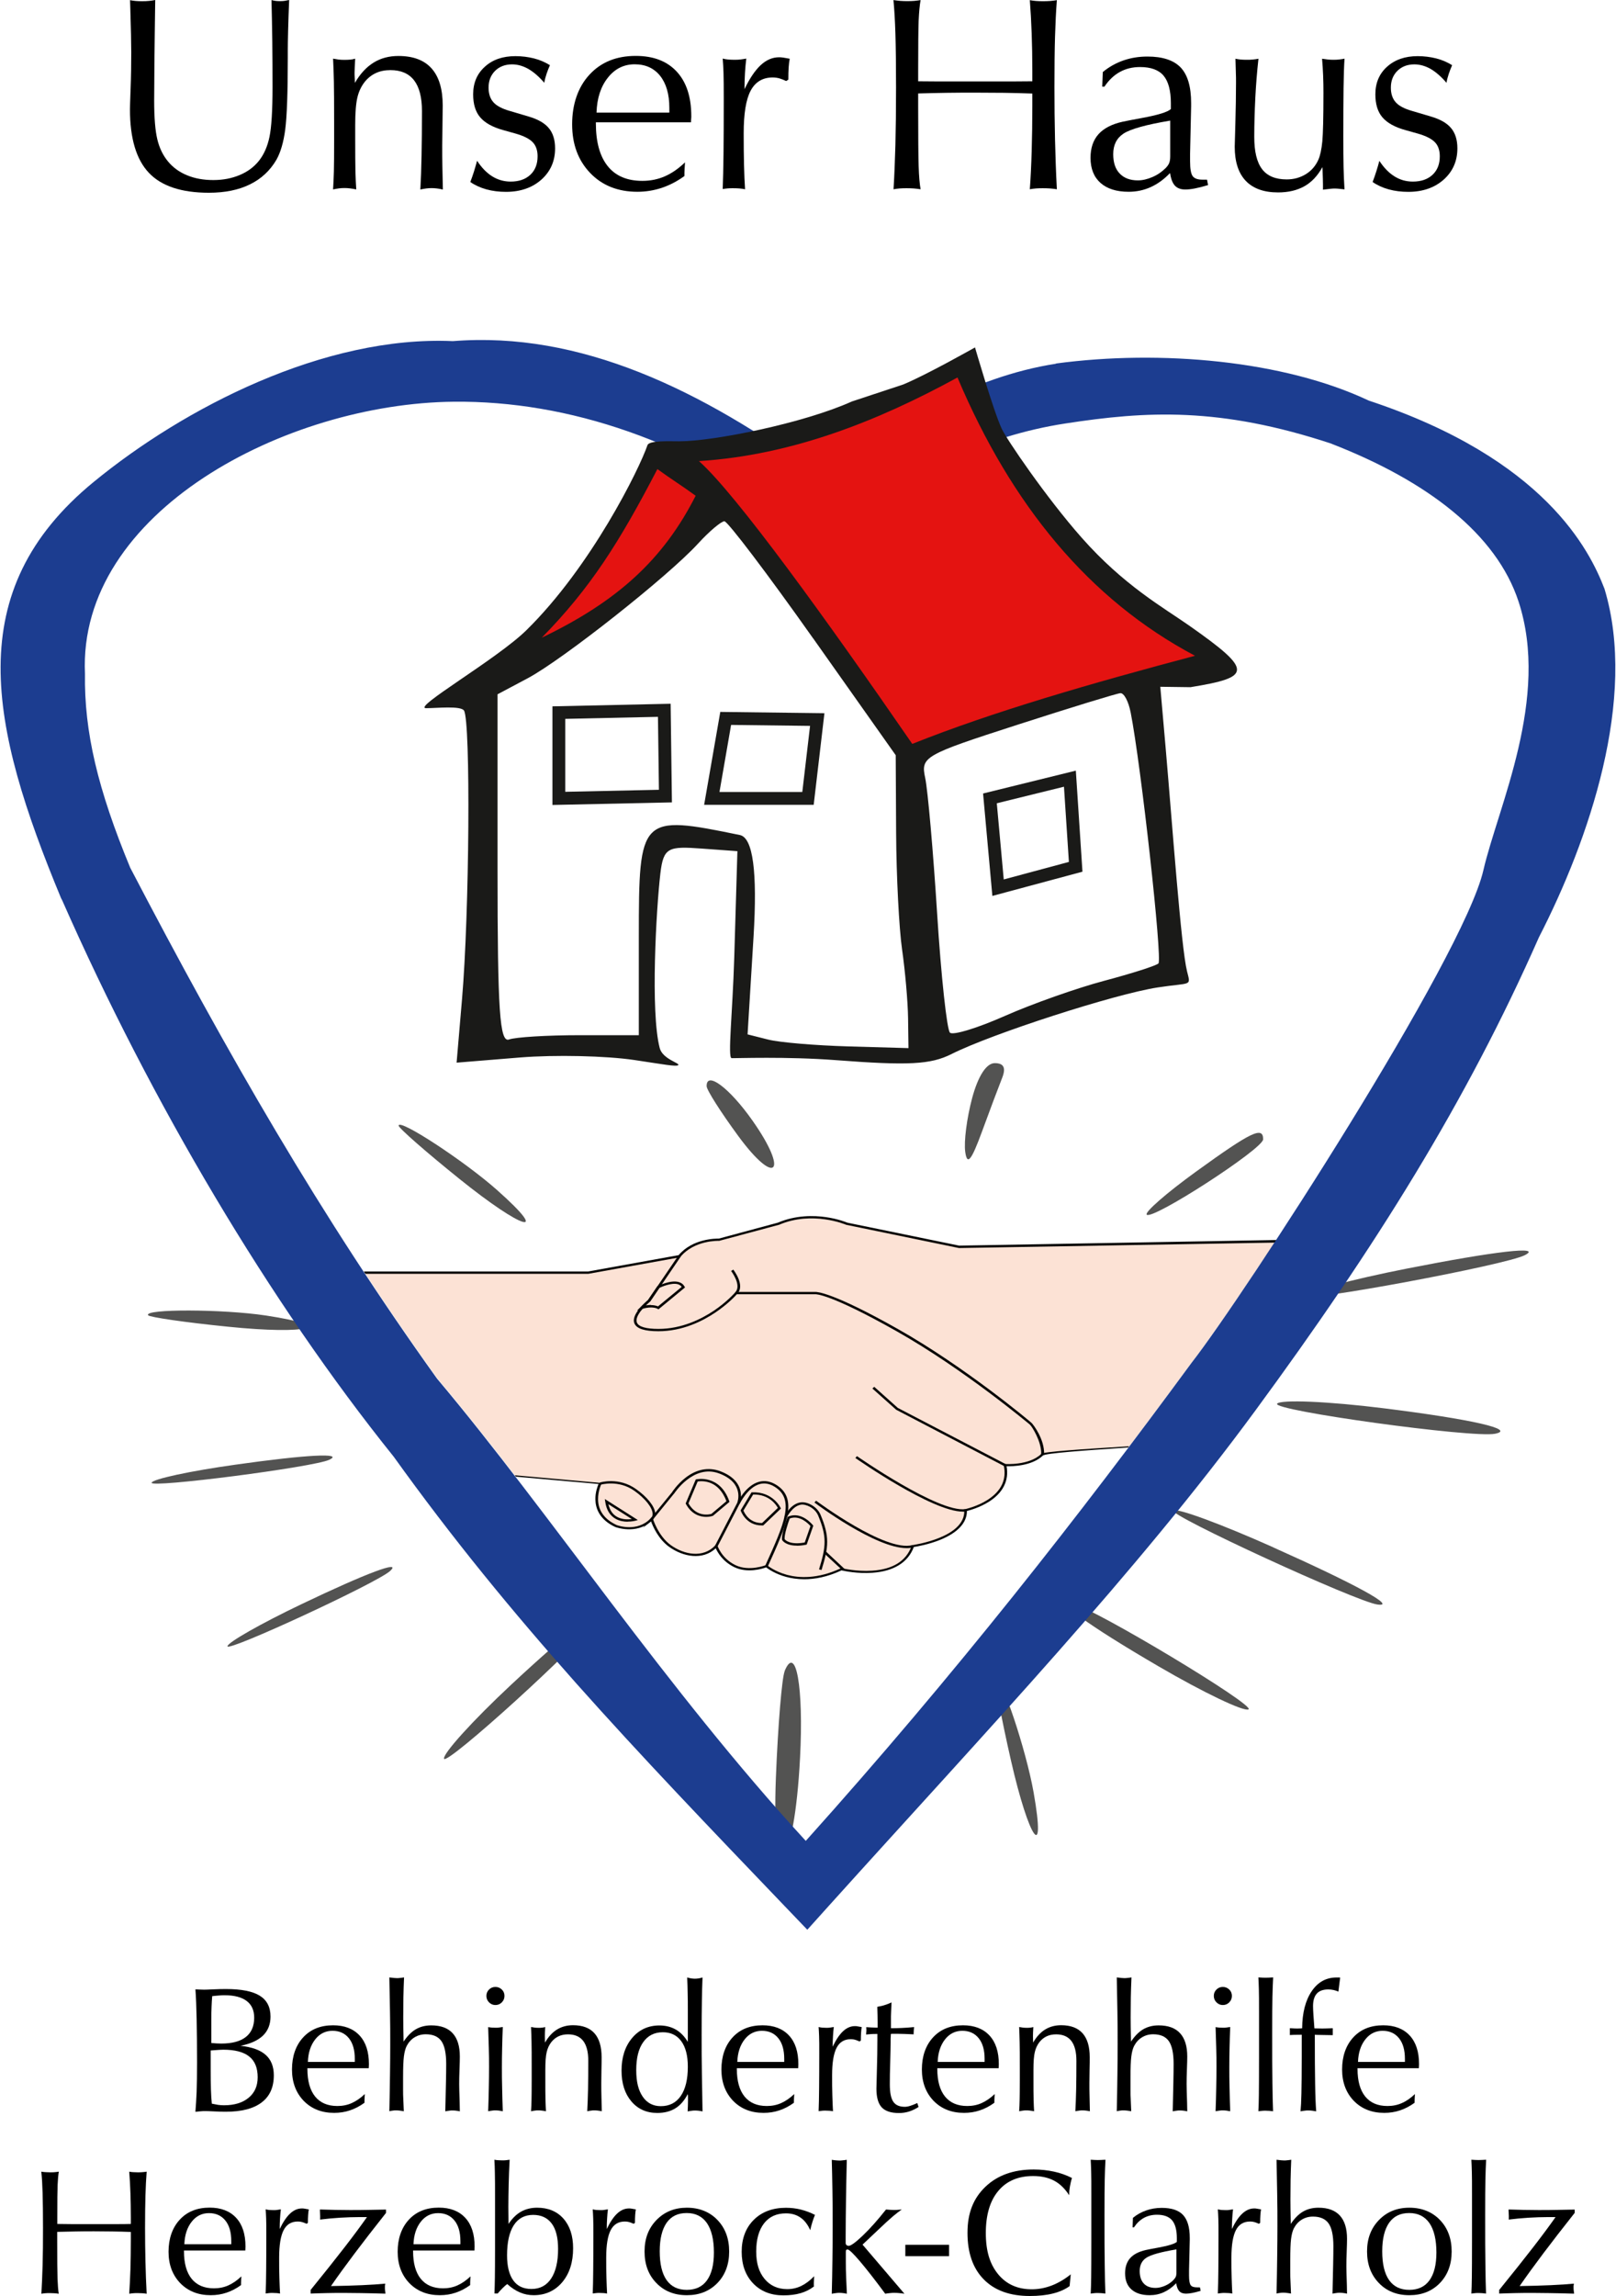 <?xml version="1.0" encoding="UTF-8"?>
<svg xmlns="http://www.w3.org/2000/svg" id="Ebene_1" viewBox="0 0 200.01 284.23" width="200" height="284">
  <defs>
    <style>
      .cls-1 {
        isolation: isolate;
        opacity: .75;
      }

      .cls-1, .cls-2 {
        fill: #1a1a18;
      }

      .cls-3 {
        fill: #050503;
      }

      .cls-4 {
        fill: #e41311;
      }

      .cls-5 {
        fill: #fce2d5;
      }

      .cls-6 {
        fill: #1c3d90;
      }
    </style>
  </defs>
  <path class="cls-1" d="M120.33,135.96c-.65,2.44-1.03,5.35-.85,6.63.24,1.72.75,1.11,2.07-2.49.97-2.65,2.08-5.6,2.49-6.63.51-1.27.23-1.86-.9-1.86-1.04,0-2.07,1.59-2.81,4.35h0Z"/>
  <path class="cls-1" d="M87.45,134.47c.01.47,1.73,3.18,3.91,6.15,4.66,6.35,6.32,4.56,1.76-1.91-2.84-4.03-5.71-6.18-5.67-4.24h0Z"/>
  <path class="cls-1" d="M49.3,139.35c0,.29,3.39,3.26,7.53,6.59,7.85,6.32,11.41,7.37,4.66,1.38-4.03-3.58-12.19-8.92-12.19-7.97h0Z"/>
  <path class="cls-1" d="M148.11,145.01c-3.71,2.68-6.44,5.07-6.15,5.36.71.71,14.42-8.16,14.42-9.33,0-1.65-1.48-.94-8.27,3.97h0Z"/>
  <path class="cls-1" d="M37.32,198.56c-5.09,2.43-9.22,4.78-9.22,5.24,0,.73,18.55-7.86,20.14-9.32,1.52-1.4-2.86.23-10.92,4.08h0Z"/>
  <path class="cls-1" d="M29.07,181.32c-5.58.78-10.23,1.78-10.37,2.23-.22.69,20.06-1.92,22.01-2.84,1.87-.88-2.8-.64-11.64.61h0Z"/>
  <path class="cls-1" d="M18.27,162.82c.16.24,4.62.89,9.91,1.42,10.02,1.02,13.59-.04,4.66-1.39-5.33-.8-15.08-.83-14.57-.04h0Z"/>
  <path class="cls-1" d="M63.17,208.62c-4.67,4.36-8.37,8.44-8.25,9.09.19,1.02,17.29-14.52,18.57-16.87,1.23-2.25-2.92.87-10.32,7.78h0Z"/>
  <path class="cls-1" d="M97.11,206.9c-.34.85-.82,6.62-1.08,13.11-.56,13.9,2.26,11.65,2.99-2.4.46-8.75-.51-14.18-1.92-10.72h.01Z"/>
  <path class="cls-1" d="M123.32,208.08c-.18.23.64,4.66,1.82,9.84,2.24,9.82,4.38,12.86,2.81,3.97-.94-5.31-4.04-14.56-4.62-13.81h0Z"/>
  <path class="cls-1" d="M143.42,206.28c5.57,3.25,10.57,5.64,11.15,5.33.91-.48-19.08-12.49-21.7-13.04-2.51-.53,1.73,2.57,10.55,7.71h0Z"/>
  <path class="cls-1" d="M157.66,191.56c-6.45-2.88-12-4.93-12.4-4.56-.61.57,22.67,11.28,25.28,11.63,2.5.34-2.67-2.5-12.88-7.06h0Z"/>
  <path class="cls-1" d="M174.2,157.04c-6.93,1.36-12.65,2.9-12.76,3.43-.18.82,25.02-3.87,27.36-5.09,2.24-1.17-3.63-.5-14.6,1.66h0Z"/>
  <path class="cls-1" d="M171.35,174.34c-6.88-.86-12.82-1.11-13.24-.57-.66.84,24.2,4.27,26.99,3.72,2.67-.53-2.85-1.79-13.75-3.15h0Z"/>
  <path class="cls-5" d="M155.35,153.67l-36.62.69-13.89-2.85s-4.25-1.83-8.5,0l-7.35,1.98s-3.1-.15-4.9,2.03l-11.28,2.03h-27.71c2.88,4.38,5.86,8.72,8.97,13.05,3.21,3.82,6.44,7.9,9.71,12.14l10.51.94s-1.8,3.52,1.96,5.27c0,0,2.61,1.02,4.41-.87,0,0,.65,2.18,2.29,3.34,1.63,1.16,4.09,1.74,5.72,0,0,0,.49,1.6,2.29,2.47s3.92,0,3.92,0c0,0,3.56,3.1,9.3.39,0,0,7.21,1.79,8.84-2.86,0,0,6.7-.9,6.54-4.45,0,0,5.84-1.22,4.88-5.58,0,0,3.16.13,4.66-1.35,0,0,1.07-.18,2.51-.33,1.25-.13,2.76-.21,4.47-.34,1.17-.09,2.4-.16,3.66-.24,2.66-3.53,5.27-7.03,7.83-10.52,1.76-2.26,5.09-7.05,9.04-13.02.56-.47,1.61-1.97,1.61-1.97,0,0-1.97.17-2.86.05h-.01Z"/>
  <path class="cls-3" d="M129.22,180.03h-.33c.05-1.67-1.23-3.5-1.28-3.53l-.14-.16c-.05-.03-8.12-6.82-16.52-11.56-8.23-4.64-9.96-4.56-10.02-4.56h-9.74c-.22.25-1.16,1.25-2.66,2.26-1.57,1.06-4.06,2.32-7.06,2.32-1.69,0-2.69-.32-2.96-.96-.48-1.11,1.47-2.73,1.69-2.91l3.75-5.5.28.15-3.77,5.54h-.02c-.57.47-1.97,1.82-1.62,2.62.22.51,1.14.77,2.66.77,2.91,0,5.33-1.23,6.86-2.25,1.66-1.12,2.64-2.26,2.65-2.27l.05-.06h9.88c.21,0,2.13.03,10.23,4.6,8.3,4.68,16.42,11.48,16.56,11.63.26.27,1.59,2.03,1.54,3.85l-.03.02Z"/>
  <path class="cls-3" d="M78.82,162.24l1.36-1.3,1.16-1.7.04-.02c.06-.03,1.58-.8,2.61-.51.33.09.58.29.73.57l.05.1-3.29,2.71-.11-.07s-.64-.38-1.91.02l-.63.2h-.01ZM80.54,161.56c.44,0,.74.1.89.16l2.93-2.41c-.11-.16-.27-.27-.47-.33-.81-.23-2.08.35-2.31.46l-1.13,1.66-.53.5c.23-.04.44-.06.63-.06v.02Z"/>
  <path class="cls-3" d="M91.22,160.18l-.24-.19c.87-.86-.49-2.64-.5-2.65l.27-.17c.06.08,1.52,1.98.48,3.01h-.01Z"/>
  <polygon class="cls-3" points="124.33 181.51 110.93 174.52 107.98 171.89 108.21 171.68 111.13 174.29 124.49 181.25 124.33 181.51"/>
  <path class="cls-3" d="M119.17,187.13c-3.75,0-12.9-6.36-13.3-6.64l.2-.23c.1.07,10.11,7.04,13.44,6.56l.05.29c-.12.02-.25.03-.39.03h0Z"/>
  <path class="cls-3" d="M112.22,191.65c-3.85,0-11.09-5.4-11.42-5.65l.21-.22c.09.06,8.6,6.41,11.94,5.49l.1.28c-.25.07-.53.1-.82.1h-.01Z"/>
  <path class="cls-3" d="M88.79,191.47l-.3-.12,2.75-5.31c.06-.16.89-2.47-2.25-3.64-3.2-1.19-5.54,2.47-5.57,2.5h-.01l-2.44,3c-.06.1-.13.2-.23.27l-1.18.96,1.13-1.38c.05-.1.07-.22.07-.36-.03-.77-.92-1.89-2.28-2.85-1.97-1.39-4.14-.75-4.16-.74l-.11-.27c.1-.03,2.36-.7,4.47.79,1.39.98,2.3,2.11,2.4,2.96l2.07-2.53c.06-.1.66-1.01,1.65-1.79,1.39-1.09,2.88-1.37,4.32-.84,3.48,1.3,2.44,3.98,2.43,4.01h0l-2.76,5.33h0Z"/>
  <path class="cls-3" d="M95.01,193.93l-.3-.11.04-.09c2.3-5.07,3.68-8.13,1.09-9.7-.6-.36-1.21-.47-1.79-.32-1.52.4-2.48,2.41-2.49,2.43l-.3-.11c.04-.09,1.03-2.16,2.7-2.6.68-.18,1.38-.06,2.07.36,2.82,1.7,1.31,5.02-.97,10.05l-.04.09h0Z"/>
  <path class="cls-3" d="M101.69,194.36l-.32-.08c.89-2.87.98-4.03-.1-6.65-.41-.98-1.54-1.46-2.15-1.36-1.07.18-1.73,1.56-1.74,1.57l-.3-.11c.03-.06.73-1.54,1.98-1.74.83-.14,2.08.5,2.51,1.55,1.11,2.68,1.01,3.92.11,6.82h0Z"/>
  <polygon class="cls-3" points="104.31 194.43 101.98 192.27 102.22 192.06 104.54 194.23 104.31 194.43"/>
  <path class="cls-3" d="M77.67,188.38c-.45,0-1.01-.08-1.51-.37-.7-.4-1.13-1.11-1.27-2.11l-.05-.33,4.09,2.6-.31.09s-.43.11-.96.11h.01ZM75.28,186.21c.17.73.52,1.26,1.06,1.56.64.37,1.41.34,1.84.28,0,0-2.9-1.84-2.9-1.84Z"/>
  <path class="cls-3" d="M87.41,187.78c-.72,0-1.8-.26-2.53-1.6l-.03-.06,1.25-2.97.08-.02s2.89-.65,4.07,2.7l.03.09-2.06,1.74h-.03s-.32.12-.78.12h0ZM85.2,186.11c1,1.76,2.6,1.37,2.84,1.3l1.86-1.57c-1-2.72-3.11-2.51-3.56-2.44l-1.14,2.71Z"/>
  <path class="cls-3" d="M94.27,188.84c-1.96,0-2.58-1.79-2.59-1.81l-.02-.06,1.35-2.23h.09c2.56-.1,3.5,1.9,3.51,1.92l.04.09-2.19,2.09h-.2,0ZM92.01,187c.12.29.72,1.57,2.31,1.54l1.95-1.87c-.19-.36-1.06-1.7-3.06-1.66l-1.2,1.98h0Z"/>
  <path class="cls-3" d="M98.62,191.34c-1.4,0-1.79-.65-1.81-.68v-.02l-.02-.02c-.11-.7.63-2.7.66-2.78l.02-.06.06-.03c1.69-.72,3.08,1.05,3.09,1.07l.04.06-.82,2.33-.09.02c-.44.09-.82.12-1.14.12h0ZM97.11,190.54c.09.12.67.74,2.49.41l.71-2.03c-.23-.27-1.32-1.42-2.57-.94-.22.59-.69,2.02-.63,2.56Z"/>
  <path class="cls-3" d="M128.87,180.01c-1.49,1.42-4.42,1.23-4.45,1.22l-.21-.02.04.19c.38,1.74-.29,3.18-2.01,4.28-1.3.83-2.74,1.13-2.75,1.14l-.13.03v.12c.16,3.38-6.33,4.29-6.39,4.3h-.1l-.03.1c-.66,1.86-2.3,2.9-4.88,3.07-1.96.13-3.74-.3-3.76-.31l-.06-.02-.06.03c-2.91,1.37-5.23,1.2-6.66.82-1.56-.42-2.44-1.17-2.45-1.18l-.08-.07-.1.04s-2.07.83-3.78,0-2.2-2.37-2.21-2.38l-.08-.27-.2.21c-1.51,1.61-3.85,1.15-5.49-.02-1.57-1.12-2.23-3.25-2.23-3.27l-.08-.27-.2.21c-1.67,1.76-4.06.89-4.22.83-1.49-.7-2.27-1.75-2.3-3.15-.02-1.06.41-1.92.41-1.93l.06-.12-10.78-.96c.04.06.09.11.13.17l10.24.91c-.12.28-.41,1.03-.39,1.92.02,1.04.46,2.48,2.48,3.41h.01s2.56.97,4.4-.71c.23.62.91,2.21,2.26,3.17,1.7,1.21,4.11,1.7,5.76.17.22.49.84,1.62,2.27,2.32,1.64.8,3.51.21,3.97.04.26.2,1.11.81,2.48,1.18.6.16,1.36.29,2.24.29,1.29,0,2.85-.27,4.62-1.1.34.08,1.98.43,3.8.3,2.66-.18,4.44-1.28,5.15-3.19.39-.06,1.83-.31,3.27-.89,2.17-.88,3.31-2.11,3.31-3.57.39-.1,1.59-.43,2.73-1.15,1.75-1.11,2.5-2.63,2.18-4.39.73.02,3.13-.02,4.5-1.32.3-.29,4.93-.62,10.56-1,.04-.05.07-.1.11-.15-5.8.36-10.63.67-10.91.94v.03Z"/>
  <path class="cls-3" d="M158.42,153.5l-39.7.7-13.84-2.84c-.15-.06-1.18-.48-2.68-.69-1.47-.21-3.7-.26-5.93.69l-7.31,1.97c-.34,0-3.22-.03-4.98,2.05l-11.2,2.02h-27.79c.06.1.13.19.19.29h27.62l11.37-2.05.04-.05c1.72-2.09,4.73-1.98,4.76-1.98h.03l7.38-1.98h.02c4.13-1.79,8.31-.03,8.35,0h.02l13.94,2.87,39.56-.68"/>
  <path class="cls-6" d="M130.72,45c12.98-1.74,28.25-.37,38.74,4.59,21.85,7.23,27.38,18.58,29.2,23.3,4.1,13.57-1.92,31.08-8.12,43.14-8.99,20.38-20.24,38.33-35.11,58.57-14.81,20.15-32.89,39.2-52.81,61.29l-2.7,3-2.79-2.91c-18.78-19.6-33.8-35.25-48.44-55.65-15.35-19.09-30.01-43.8-41.06-68.87l-.15-.29c-8.85-21.33-12.45-37.99,4.05-51.51,11.22-9.2,28.56-18.14,44.49-17.43,15.72-1.25,30.75,5.96,45.52,16.76,9.21-6.57,18.69-12.34,29.17-13.96M164.86,54.93c-13.86-4.58-22.96-4.05-33.01-2.5-9.99,1.54-18.89,5.93-27.88,12.7l-2.23,1.68-2.25-1.66c-14.28-10.56-29.15-15.55-43.34-15.42-20.8.19-46.62,13.66-45.7,33.69-.11,7.15,1.59,14.31,5.6,23.99,11.99,22.97,23.63,43.22,38,63.25,14.08,16.72,28.37,38.4,45.68,57.23,18.68-20.81,33.88-40.26,47.82-59.23,6.43-8.23,33.61-50.07,36.11-60.93,1.81-7.85,8.29-21.3,4.35-33.28-2.74-8.33-11.26-14.89-23.15-19.51h0Z"/>
  <path class="cls-2" d="M105.46,49.69c-5.94,2.69-17.13,4.94-21.39,4.94-1.27,0-3.75-.12-3.95.48-.99,2.92-6.96,15.02-15,22.91-3.67,3.6-14.23,9.65-12.41,9.65,1.27,0,4.31-.33,4.69.3.83,1.36.67,25.02-.25,35.73l-.67,7.85,7.85-.64c4.35-.35,10.68-.21,14.21.32,3.5.52,5.16.85,5.4.62.24-.24-1.94-.73-2.3-2.1-1.17-4.46-.43-17.29.08-21.63.38-3.24,1.01-3.37,5.14-3.07l4.4.32-.39,13.15c-.21,6.89-.83,12.44-.33,12.47s6.77-.22,12.92.25c9.01.69,11.74.54,14.31-.75,5-2.52,20.25-7.44,25.55-8.25,4.24-.65,4.11-.07,3.63-2.01-.73-2.92-1.82-18.14-2.65-27.68l-.66-7.53,3.74.05c7.6-1.24,7.81-2.03-.14-7.61-3.27-2.29-8.12-4.99-13.35-10.91-4.43-5.01-9.33-12.24-9.9-13.49-1.06-2.31-3.3-10.05-3.3-10.05,0,0-6.03,3.41-8.9,4.59l-6.32,2.09h0ZM100.64,79.02l10.23,14.47.05,9.65c.03,5.3.36,11.8.74,14.42.38,2.65.71,6.42.74,8.48l.05,3.71-7.42-.21c-4.13-.12-8.55-.49-9.97-.85l-2.54-.64.74-12.09c.49-8.06-.07-12.26-1.7-12.59-12.34-2.54-12.51-2.36-12.51,12.59v12.19h-7.32c-4.03,0-7.96.24-8.75.53-1.16.43-1.43-3.5-1.43-21.1v-21.63l3.71-1.97c4.35-2.31,17.45-12.66,21.13-16.69,1.35-1.48,2.86-2.76,3.26-2.76s5.35,6.52,10.97,14.47h0l.02.02ZM139.97,88.19c1.29,6.57,3.95,30.6,3.44,31.08-.29.28-3.34,1.25-6.73,2.15s-8.96,2.87-12.3,4.35c-3.39,1.5-6.4,2.42-6.79,2.07-.38-.35-1.1-7-1.59-14.74s-1.16-15.32-1.48-16.8c-.56-2.61-.16-2.84,11.4-6.57,6.57-2.12,12.34-3.89,12.78-3.92.45-.03,1,1.01,1.27,2.39h0Z"/>
  <path class="cls-4" d="M86.51,57.08c11.51-.73,22.15-4.96,32.01-10.35,6.67,15.77,16.29,27.5,29.42,34.45-12.82,3.4-25.04,6.92-35.02,10.91-10.54-15.29-21.78-30.87-26.41-35h0Z"/>
  <path class="cls-4" d="M81.35,58.07c-4.7,9.04-8.28,14.72-14.32,20.87,9.4-4.51,15.06-9.69,19.06-17.57-1.77-1.29-2.97-2.01-4.74-3.3Z"/>
  <path class="cls-2" d="M68.35,99.65v-12.21l14.64-.32.16,12.21-14.8.32ZM69.94,88.99v9.03l11.6-.25-.12-9.03-11.48.25Z"/>
  <path class="cls-2" d="M100.71,99.63h-13.57l2-11.5,12.9.16s-1.33,11.34-1.33,11.34ZM89.04,98.04h10.26l.96-8.18-9.78-.12-1.44,8.3Z"/>
  <path class="cls-2" d="M122.84,110.9l-1.15-12.67,11.49-2.83.82,12.51-11.16,3h0ZM123.39,99.44l.86,9.43,8.07-2.17-.61-9.31s-8.32,2.05-8.32,2.05Z"/>
  <g>
    <path d="M16.01.02c.23.04.47.08.72.1.25.02.51.03.79.03.33,0,.63-.01.89-.04s.5-.06.74-.11c-.04,2.92-.08,5.54-.1,7.83-.02,2.3-.03,3.84-.03,4.64,0,2.11.13,3.7.39,4.78.26,1.08.7,1.98,1.31,2.72.62.76,1.42,1.34,2.38,1.73.96.4,2.04.59,3.25.59s2.28-.21,3.26-.62c.98-.41,1.78-1,2.39-1.77.61-.77,1.05-1.75,1.3-2.95.25-1.19.38-3.26.38-6.21,0-1.95-.01-3.81-.03-5.58s-.06-3.48-.1-5.15c.17.04.34.08.51.1.17.02.35.03.54.03.22,0,.43-.01.61-.04.18-.03.36-.06.53-.1-.06,1.37-.1,2.62-.13,3.76-.03,1.14-.04,1.97-.04,2.48v.89c0,4.36-.11,7.34-.32,8.92s-.58,2.83-1.09,3.73c-.79,1.35-1.89,2.37-3.29,3.05-1.4.69-3.09,1.03-5.08,1.03-3.39,0-5.87-.82-7.43-2.47s-2.34-4.27-2.34-7.86c0-.13.02-.99.08-2.56s.08-3.07.08-4.5c0-1.07-.04-2.92-.12-5.54-.01-.41-.02-.73-.03-.94Z"/>
    <path d="M41.18,23.43c.04-.68.08-1.43.1-2.23.02-.81.03-2.05.03-3.72v-2.44c0-2.23-.01-3.87-.03-4.91-.02-1.04-.06-2-.1-2.87.21.04.44.08.67.11s.48.04.74.04.51-.01.73-.03c.22-.02.42-.06.59-.12v.17c-.04.71-.07,1.24-.07,1.59,0,.13,0,.34.02.61s.02.48.02.63c.66-1.13,1.43-1.96,2.32-2.51s1.91-.82,3.07-.82c1.82,0,3.19.51,4.11,1.54.92,1.03,1.38,2.56,1.38,4.59,0,.57-.01,1.41-.03,2.52-.02,1.11-.03,1.93-.03,2.45,0,.86,0,1.74.02,2.64.02.9.04,1.83.06,2.79-.26-.06-.5-.1-.74-.13-.23-.03-.45-.04-.65-.04-.22,0-.44.01-.66.04-.22.03-.47.07-.74.13.07-1.19.12-2.6.15-4.23.03-1.62.05-3.45.05-5.48,0-1.7-.33-2.97-.98-3.81-.65-.84-1.63-1.26-2.92-1.26-.68,0-1.29.12-1.82.37-.53.25-.99.61-1.38,1.1-.42.54-.73,1.18-.9,1.92-.18.75-.27,1.89-.27,3.43v1.54c0,1.98.01,3.38.03,4.22.02.84.06,1.57.1,2.19-.29-.06-.55-.1-.79-.13-.23-.03-.46-.04-.67-.04-.22,0-.45.01-.67.04-.22.03-.47.07-.74.13Z"/>
    <path d="M59.01,19.89c.56.86,1.19,1.51,1.88,1.94s1.46.65,2.28.65c1.03,0,1.84-.28,2.44-.84.6-.56.9-1.32.9-2.29,0-.74-.2-1.32-.6-1.74s-1.1-.78-2.11-1.07l-1.57-.44c-1.32-.37-2.26-.9-2.84-1.59-.58-.69-.86-1.63-.86-2.83,0-1.41.48-2.55,1.45-3.42.96-.88,2.23-1.31,3.79-1.31.8,0,1.57.1,2.29.28s1.38.47,1.98.84c-.16.36-.3.72-.42,1.08-.12.36-.22.73-.28,1.1-.66-.77-1.32-1.34-1.98-1.72-.66-.37-1.33-.56-2.01-.56-.86,0-1.56.27-2.1.8-.54.54-.81,1.23-.81,2.08,0,.76.2,1.36.6,1.81.4.45,1.07.8,2.01,1.07l2.33.69c1.16.34,2,.81,2.52,1.44.52.62.78,1.46.78,2.51,0,1.57-.57,2.86-1.7,3.87-1.13,1-2.59,1.51-4.38,1.51-.87,0-1.68-.1-2.44-.31-.75-.21-1.41-.51-1.98-.91.17-.44.32-.88.46-1.32.14-.45.26-.88.38-1.31Z"/>
    <path d="M84.7,21.79c-.89.65-1.82,1.13-2.79,1.46-.97.32-1.98.49-3.04.49-2.4,0-4.35-.77-5.84-2.32s-2.24-3.56-2.24-6.03.72-4.61,2.15-6.15c1.43-1.55,3.34-2.32,5.73-2.32,2.19,0,3.88.65,5.08,1.95,1.2,1.3,1.8,3.14,1.8,5.52,0,.08,0,.2-.02.37-.01.17-.02.3-.02.38h-11.78v.12c0,2.32.49,4.09,1.47,5.31.98,1.22,2.41,1.82,4.29,1.82,1,0,1.94-.19,2.8-.57.86-.38,1.68-.95,2.48-1.72-.02.36-.04.63-.05.81-.01.18-.02.34-.02.48v.42ZM73.81,13.94h9.02v-.59c0-1.68-.38-3-1.14-3.96-.76-.95-1.81-1.43-3.15-1.43s-2.45.55-3.32,1.65c-.88,1.1-1.35,2.54-1.41,4.33Z"/>
    <path d="M89.44,23.4c.04-1.12.08-2.57.1-4.36.02-1.79.03-4.06.03-6.82,0-1.46-.01-2.52-.03-3.19-.02-.66-.06-1.26-.1-1.78.22.06.45.1.7.12.24.02.5.03.78.03s.52-.01.75-.04.46-.06.69-.11c-.07.55-.12,1.14-.16,1.77-.04.63-.06,1.3-.06,2.02.64-1.34,1.31-2.33,2.01-2.98.7-.65,1.46-.97,2.28-.97.13,0,.3.01.51.04.21.03.47.08.8.14-.06.3-.1.66-.13,1.07-.03.41-.04.92-.04,1.52l-.27.17c-.29-.14-.57-.25-.84-.33-.27-.07-.54-.11-.82-.11-1.25,0-2.16.55-2.74,1.64-.58,1.09-.86,2.85-.86,5.27,0,1.42.01,2.72.04,3.9.03,1.18.07,2.19.13,3.03-.21-.04-.44-.08-.69-.1-.25-.02-.51-.03-.79-.03-.22,0-.44,0-.64.02s-.42.04-.64.08Z"/>
    <path d="M110.6,23.43c.1-1.61.17-3.42.23-5.44.05-2.02.08-4.41.08-7.18s-.03-5.09-.08-6.68c-.05-1.58-.13-2.96-.24-4.12.3.04.58.08.85.1.27.02.56.03.87.03s.58-.01.85-.03c.27-.02.53-.06.79-.1-.11.61-.19,1.46-.24,2.53-.04,1.07-.06,3.13-.06,6.18v1.34c.83.01,1.73.02,2.7.02.98,0,2.44,0,4.38,0s3.38,0,4.36,0c.98,0,1.88-.01,2.7-.02v-1.34c0-1.61-.03-3.13-.08-4.56-.05-1.43-.13-2.82-.23-4.14.24.04.49.08.76.1.27.02.56.03.88.03s.61-.01.89-.03c.28-.02.55-.06.82-.1-.11,1.4-.18,2.91-.23,4.55-.05,1.64-.07,3.72-.07,6.24,0,2.2.02,4.34.07,6.44.05,2.09.12,4.15.23,6.18-.27-.04-.55-.08-.84-.1-.29-.02-.59-.03-.91-.03-.29,0-.58.01-.85.03-.27.02-.52.06-.75.1.1-1.39.18-2.97.23-4.71.05-1.75.08-3.59.08-5.53v-1.61c-1.18-.04-2.36-.08-3.54-.09s-2.35-.02-3.52-.02-2.35,0-3.53.02c-1.18.02-2.37.04-3.55.08v1.62c0,3.67.02,6.13.06,7.38.04,1.25.12,2.2.24,2.86-.28-.04-.57-.08-.85-.1-.28-.02-.59-.03-.9-.03-.3,0-.58.01-.85.03-.27.02-.52.06-.74.1Z"/>
    <path d="M144.83,21.44c-.73.76-1.51,1.33-2.37,1.72s-1.77.58-2.74.58c-1.51,0-2.67-.37-3.49-1.1-.82-.73-1.23-1.77-1.23-3.1,0-1.22.33-2.19.98-2.92.65-.73,1.65-1.25,2.99-1.55.57-.12,1.34-.27,2.33-.45,2.02-.37,3.24-.74,3.65-1.12v-.72c0-1.57-.31-2.71-.91-3.42s-1.58-1.06-2.9-1.06c-.94,0-1.77.2-2.51.61s-1.37,1.01-1.91,1.82h-.27l.07-1.81c.75-.62,1.59-1.1,2.53-1.43.94-.33,1.94-.49,3-.49,1.89,0,3.26.46,4.12,1.36.86.91,1.29,2.37,1.29,4.39v.42l-.13,5.86v.95c0,.93.11,1.53.32,1.82.21.29.61.44,1.19.44.16,0,.28,0,.36,0s.16,0,.23,0l.13.67-.1.03c-1.16.35-2.06.52-2.71.52-.56,0-.98-.15-1.28-.46s-.5-.82-.61-1.53ZM144.88,14.93c-2.99.5-4.92,1.04-5.78,1.6-.86.56-1.29,1.41-1.29,2.55,0,1.04.26,1.84.8,2.4.53.56,1.28.85,2.25.85.57,0,1.17-.14,1.8-.41.63-.27,1.17-.64,1.63-1.1.2-.2.35-.4.44-.61.09-.21.14-.49.14-.86v-4.42Z"/>
    <path d="M163.79,23.47v-.62c0-.35-.02-.96-.05-1.84-.01-.14-.02-.25-.02-.32-.58,1.06-1.32,1.85-2.22,2.36-.9.51-1.99.77-3.27.77-1.76,0-3.1-.48-4.01-1.44-.91-.96-1.36-2.37-1.36-4.22,0-.18.03-1.15.08-2.92s.08-3.46.08-5.08c0-.36,0-.75-.02-1.17s-.03-1-.05-1.72c.2.04.41.08.64.1.22.02.47.03.74.03s.52,0,.76-.03c.24-.02.48-.05.71-.1-.18,1.62-.31,3.24-.39,4.86-.08,1.62-.13,3.22-.13,4.81,0,1.82.32,3.15.97,4,.65.85,1.66,1.27,3.05,1.27.88,0,1.67-.22,2.37-.65s1.22-1.04,1.56-1.81c.22-.5.38-1.25.48-2.24.09-.99.14-3,.14-6.03,0-.71-.01-1.42-.04-2.13-.03-.7-.07-1.39-.13-2.08.21.03.44.06.67.09.23.03.49.04.77.04.25,0,.48-.01.7-.04.22-.02.44-.06.64-.1-.06.9-.1,2.12-.12,3.65s-.03,3.51-.03,5.95c0,1.58.01,2.85.03,3.8.02.95.06,1.87.12,2.78-.06,0-.22-.02-.49-.05-.27-.03-.49-.05-.65-.05-.19,0-.39,0-.59.03s-.52.05-.95.11Z"/>
    <path d="M170.76,19.89c.56.86,1.19,1.51,1.88,1.94.7.44,1.46.65,2.28.65,1.03,0,1.84-.28,2.44-.84.6-.56.9-1.32.9-2.29,0-.74-.2-1.32-.6-1.74s-1.11-.78-2.11-1.07l-1.57-.44c-1.32-.37-2.26-.9-2.84-1.59s-.86-1.63-.86-2.83c0-1.41.48-2.55,1.45-3.42s2.23-1.31,3.79-1.31c.8,0,1.57.1,2.29.28s1.38.47,1.98.84c-.16.36-.3.72-.42,1.08s-.22.73-.28,1.1c-.66-.77-1.32-1.34-1.97-1.72-.66-.37-1.33-.56-2.01-.56-.86,0-1.56.27-2.1.8-.54.54-.81,1.23-.81,2.08,0,.76.2,1.36.6,1.81.4.45,1.07.8,2.01,1.07l2.33.69c1.16.34,2,.81,2.52,1.44.52.62.78,1.46.78,2.51,0,1.57-.57,2.86-1.7,3.87-1.13,1-2.59,1.51-4.38,1.51-.87,0-1.68-.1-2.44-.31-.75-.21-1.41-.51-1.98-.91.17-.44.32-.88.46-1.32.14-.45.27-.88.38-1.31Z"/>
  </g>
  <g>
    <path d="M24.13,261.41c.06-.74.11-1.56.15-2.47.03-.91.05-2.12.05-3.63,0-2.08-.02-3.87-.05-5.37s-.08-2.73-.15-3.67c.1,0,.23.01.4.02.34.01.56.02.67.02.14,0,.51-.01,1.11-.04.6-.03,1.13-.04,1.58-.04,1.91,0,3.31.27,4.2.82s1.34,1.41,1.34,2.59c0,.96-.31,1.75-.93,2.35s-1.55,1.02-2.79,1.27c1.41.15,2.45.52,3.12,1.12.67.59,1.01,1.44,1.01,2.53,0,1.48-.5,2.6-1.51,3.36-1.01.77-2.49,1.15-4.44,1.15-.37,0-.84-.01-1.41-.04-.57-.03-.97-.04-1.18-.04-.14,0-.28,0-.44.02-.16.01-.4.03-.72.07ZM26.02,253.84v2.18c0,1.09.01,1.97.03,2.64.02.67.06,1.26.11,1.76.27.06.53.11.78.15.25.03.49.05.72.05,1.29,0,2.31-.31,3.06-.93s1.12-1.46,1.12-2.54c0-1.16-.35-2.02-1.05-2.57-.7-.56-1.77-.84-3.22-.84-.24,0-.69.03-1.33.08-.09,0-.17.01-.23.02ZM26.09,252.91c.22.02.44.04.64.05.2.01.4.02.59.02,1.35,0,2.36-.27,3.05-.81.69-.54,1.04-1.34,1.04-2.39,0-.91-.31-1.6-.93-2.07-.62-.47-1.53-.71-2.71-.71-.22,0-.46,0-.71.03-.25.02-.54.04-.85.08-.04.41-.06.85-.08,1.31-.02.46-.03.97-.03,1.54v2.97Z"/>
    <path d="M45.07,260.31c-.58.42-1.17.73-1.8.94-.62.21-1.28.31-1.96.31-1.55,0-2.8-.5-3.77-1.49-.96-1-1.45-2.29-1.45-3.89s.46-2.97,1.39-3.97c.92-1,2.16-1.49,3.7-1.49,1.41,0,2.5.42,3.28,1.26s1.16,2.02,1.16,3.56c0,.05,0,.13-.01.24,0,.11-.01.19-.01.25h-7.6v.08c0,1.5.32,2.64.95,3.42.63.78,1.55,1.18,2.76,1.18.65,0,1.25-.12,1.8-.37s1.09-.62,1.6-1.11c-.01.23-.03.4-.03.52,0,.12-.01.22-.01.31v.27ZM38.05,255.25h5.82v-.38c0-1.09-.24-1.94-.73-2.55-.49-.61-1.17-.92-2.03-.92s-1.58.35-2.14,1.06c-.56.71-.87,1.64-.91,2.79Z"/>
    <path d="M48.15,261.37c.04-1.63.06-3.16.08-4.59s.03-2.66.03-3.7c0-1.32,0-2.66-.03-4.03-.02-1.37-.05-2.79-.08-4.26.01,0,.04,0,.06.01.39.05.68.08.86.08.11,0,.24,0,.37-.02.13-.01.31-.03.53-.07-.04.83-.06,1.65-.08,2.47-.01.82-.02,1.64-.02,2.46,0,.6.01,1.57.04,2.89v.13c.47-.7.97-1.21,1.52-1.53.55-.32,1.18-.48,1.91-.48,1.17,0,2.06.32,2.65.97.59.64.89,1.6.89,2.88,0,.29-.01.81-.04,1.56-.03.76-.04,1.37-.04,1.85,0,.38.02,1.15.06,2.32.01.46.02.81.02,1.06-.15-.04-.3-.06-.45-.08-.15-.02-.3-.03-.44-.03s-.29,0-.43.03c-.14.02-.3.04-.48.08.04-1.45.06-2.64.08-3.56.02-.92.03-1.69.03-2.33,0-1.3-.2-2.24-.59-2.8-.39-.56-1.04-.85-1.94-.85-.52,0-.98.13-1.39.38-.41.25-.73.61-.98,1.08-.16.32-.27.75-.34,1.29-.07.54-.1,1.42-.1,2.63v1.56c0,.32,0,.71.03,1.15.02.44.04.92.06,1.44-.19-.04-.36-.06-.51-.08-.15-.02-.3-.03-.43-.03-.14,0-.29,0-.43.03-.14.02-.3.04-.45.08Z"/>
    <path d="M60.17,247.08c0-.31.11-.58.33-.79.22-.22.48-.32.79-.32s.57.11.79.32.33.48.33.79-.11.58-.33.8c-.22.22-.48.33-.79.33s-.57-.11-.79-.33c-.22-.22-.33-.49-.33-.8ZM60.39,261.37c.04-1.01.06-1.97.08-2.88s.03-1.77.03-2.61c0-.76,0-1.55-.03-2.37s-.05-1.67-.08-2.57c.14.03.29.05.43.06.14.01.3.02.47.02s.33,0,.49-.03c.15-.02.29-.04.42-.06-.04.92-.06,1.79-.08,2.6-.02.81-.03,1.59-.03,2.35,0,.84,0,1.71.03,2.61.02.9.04,1.86.08,2.87-.16-.03-.31-.06-.46-.08-.15-.02-.3-.03-.44-.03s-.28,0-.42.03c-.14.02-.31.04-.49.08Z"/>
    <path d="M65.7,261.37c.03-.44.05-.92.06-1.44.01-.52.02-1.32.02-2.4v-1.58c0-1.44,0-2.49-.02-3.17-.01-.67-.04-1.29-.06-1.85.14.03.28.05.43.07.15.02.31.03.47.03s.33,0,.47-.02c.14-.01.27-.04.38-.08v.11c-.03.46-.04.8-.04,1.03,0,.09,0,.22.01.39s.01.31.01.4c.42-.73.92-1.27,1.49-1.62.57-.35,1.23-.53,1.98-.53,1.17,0,2.06.33,2.65.99s.89,1.65.89,2.96c0,.37,0,.91-.02,1.62-.01.72-.02,1.24-.02,1.58,0,.55,0,1.12.02,1.7.01.58.02,1.18.04,1.8-.17-.04-.32-.06-.47-.08-.15-.02-.29-.03-.42-.03-.14,0-.29,0-.43.03-.14.02-.3.04-.48.08.04-.77.08-1.68.1-2.72.02-1.05.03-2.22.03-3.53,0-1.09-.21-1.91-.63-2.46-.42-.54-1.05-.81-1.88-.81-.44,0-.83.08-1.17.24s-.64.4-.89.71c-.27.35-.47.76-.58,1.24-.12.48-.17,1.22-.17,2.21v.99c0,1.27,0,2.18.02,2.72.01.54.04,1.01.06,1.41-.19-.04-.36-.06-.51-.08-.15-.02-.3-.03-.43-.03-.14,0-.29,0-.43.03-.14.02-.3.04-.47.08Z"/>
    <path d="M85.1,261.37c.01-.33.03-.59.03-.78,0-.19.01-.37.01-.52,0-.23,0-.4,0-.51,0-.11-.01-.22-.03-.32-.42.8-.93,1.39-1.54,1.76-.61.38-1.36.57-2.23.57-1.34,0-2.41-.48-3.22-1.44-.81-.96-1.21-2.22-1.21-3.8,0-1.66.44-3.01,1.31-4.04.87-1.03,2-1.55,3.38-1.55.76,0,1.44.17,2.02.5.58.33,1.08.84,1.5,1.53v-3.97c0-.7,0-1.38-.02-2.04-.01-.67-.03-1.32-.06-1.96.22.06.4.1.55.12.15.02.28.03.4.03.13,0,.27-.01.42-.03.15-.02.33-.06.53-.12-.04.86-.06,1.84-.08,2.96-.02,1.12-.03,2.49-.03,4.13s0,3.17.03,4.75.05,3.15.08,4.74c-.16-.04-.31-.06-.46-.08-.15-.02-.29-.03-.44-.03s-.29,0-.45.03c-.15.02-.31.04-.48.08ZM82.02,251.58c-1.04,0-1.85.41-2.43,1.23-.58.82-.86,1.97-.86,3.45s.27,2.51.8,3.29c.53.78,1.28,1.18,2.24,1.18,1.07,0,1.9-.42,2.48-1.27.58-.85.87-2.05.87-3.62,0-1.36-.27-2.41-.81-3.15-.54-.74-1.3-1.11-2.28-1.11Z"/>
    <path d="M98.26,260.31c-.58.42-1.17.73-1.8.94-.62.21-1.28.31-1.96.31-1.55,0-2.8-.5-3.77-1.49-.96-1-1.45-2.29-1.45-3.89s.46-2.97,1.39-3.97c.92-1,2.16-1.49,3.7-1.49,1.41,0,2.5.42,3.28,1.26s1.16,2.02,1.16,3.56c0,.05,0,.13-.01.24,0,.11-.01.19-.01.25h-7.6v.08c0,1.5.32,2.64.95,3.42.63.78,1.55,1.18,2.76,1.18.65,0,1.25-.12,1.8-.37s1.09-.62,1.6-1.11c-.01.23-.03.4-.03.52,0,.12-.01.22-.01.31v.27ZM91.24,255.25h5.82v-.38c0-1.09-.24-1.94-.73-2.55-.49-.61-1.17-.92-2.03-.92s-1.58.35-2.14,1.06c-.56.71-.87,1.64-.91,2.79Z"/>
    <path d="M101.32,261.35c.03-.72.05-1.66.06-2.81.01-1.15.02-2.62.02-4.4,0-.94,0-1.63-.02-2.06-.01-.43-.04-.81-.06-1.15.14.04.29.06.45.08.15.01.32.02.5.02s.33,0,.49-.03c.15-.02.3-.04.44-.07-.04.35-.08.73-.1,1.14-.03.41-.04.84-.04,1.3.41-.86.84-1.5,1.29-1.92.45-.42.94-.63,1.47-.63.09,0,.2,0,.33.03.13.02.3.05.51.09-.04.19-.06.43-.08.69-.02.27-.03.59-.03.98l-.17.11c-.19-.09-.37-.16-.54-.21s-.35-.07-.53-.07c-.81,0-1.39.35-1.76,1.06-.37.71-.56,1.84-.56,3.4,0,.91,0,1.75.03,2.51.02.76.05,1.41.08,1.95-.14-.03-.28-.05-.44-.06-.16-.01-.33-.02-.51-.02-.14,0-.28,0-.42.02s-.27.03-.42.05Z"/>
    <path d="M107.2,251.86c.01-.16.03-.28.03-.36,0-.08.01-.15.01-.21,0-.04,0-.1-.01-.18,0-.08-.01-.13-.01-.16.22.01.45.03.69.04.24.01.48.02.72.02v-.72c0-.24,0-.5-.01-.78s-.02-.63-.03-1.08c.35-.06.67-.13.96-.23.29-.09.56-.2.8-.32-.02.48-.04.87-.05,1.15s-.02.48-.02.58v1.47c.41,0,.85-.01,1.33-.03.47-.02.99-.06,1.54-.11-.01.11-.03.23-.04.35-.01.13-.02.25-.02.38v.17c-.4-.02-.77-.04-1.11-.05-.33-.01-.64-.02-.92-.02-.23,0-.4,0-.5,0-.1,0-.2,0-.29.02-.01.21-.02.4-.03.59,0,.18,0,.36,0,.52,0,.42-.02,1.2-.05,2.34-.04,1.14-.05,2.07-.05,2.79,0,1.01.14,1.73.43,2.15.28.42.76.63,1.43.63.19,0,.42-.04.67-.12s.55-.19.87-.35l.16.49c-.37.24-.76.43-1.17.56-.41.13-.83.19-1.25.19-.99,0-1.7-.23-2.14-.7-.44-.47-.66-1.24-.66-2.32,0-.22.02-1,.06-2.34.04-1.33.06-2.56.06-3.67v-.76h-.25c-.18,0-.37,0-.56.02-.19.01-.39.03-.59.05Z"/>
    <path d="M123.09,260.31c-.58.42-1.17.73-1.8.94-.62.21-1.28.31-1.96.31-1.55,0-2.8-.5-3.77-1.49-.96-1-1.45-2.29-1.45-3.89s.46-2.97,1.39-3.97c.92-1,2.16-1.49,3.7-1.49,1.41,0,2.5.42,3.28,1.26s1.16,2.02,1.16,3.56c0,.05,0,.13-.01.24,0,.11-.01.19-.01.25h-7.6v.08c0,1.5.32,2.64.95,3.42.63.78,1.55,1.18,2.76,1.18.65,0,1.25-.12,1.8-.37s1.09-.62,1.6-1.11c-.01.23-.03.4-.03.52,0,.12-.01.22-.01.31v.27ZM116.06,255.25h5.82v-.38c0-1.09-.24-1.94-.73-2.55-.49-.61-1.17-.92-2.03-.92s-1.58.35-2.14,1.06c-.56.71-.87,1.64-.91,2.79Z"/>
    <path d="M126.16,261.37c.03-.44.05-.92.06-1.44.01-.52.02-1.32.02-2.4v-1.58c0-1.44,0-2.49-.02-3.17-.01-.67-.04-1.29-.06-1.85.14.03.28.05.43.07.15.02.31.03.47.03s.33,0,.47-.02c.14-.01.27-.04.38-.08v.11c-.03.46-.04.8-.04,1.03,0,.09,0,.22.01.39s.01.31.01.4c.42-.73.92-1.27,1.49-1.62.57-.35,1.23-.53,1.98-.53,1.17,0,2.06.33,2.65.99s.89,1.65.89,2.96c0,.37,0,.91-.02,1.62-.01.72-.02,1.24-.02,1.58,0,.55,0,1.12.02,1.7.01.58.02,1.18.04,1.8-.17-.04-.32-.06-.47-.08-.15-.02-.29-.03-.42-.03-.14,0-.29,0-.43.03-.14.02-.3.04-.48.08.04-.77.08-1.68.1-2.72.02-1.05.03-2.22.03-3.53,0-1.09-.21-1.91-.63-2.46-.42-.54-1.05-.81-1.88-.81-.44,0-.83.08-1.17.24s-.64.4-.89.71c-.27.35-.47.76-.58,1.24-.12.48-.17,1.22-.17,2.21v.99c0,1.27,0,2.18.02,2.72.01.54.04,1.01.06,1.41-.19-.04-.36-.06-.51-.08-.15-.02-.3-.03-.43-.03-.14,0-.29,0-.43.03-.14.02-.3.04-.47.08Z"/>
    <path d="M138.25,261.37c.04-1.63.06-3.16.08-4.59s.03-2.66.03-3.7c0-1.32,0-2.66-.03-4.03-.02-1.37-.05-2.79-.08-4.26.01,0,.04,0,.06.01.39.05.68.08.86.08.11,0,.24,0,.37-.02.13-.01.31-.03.53-.07-.04.83-.06,1.65-.08,2.47-.01.82-.02,1.64-.02,2.46,0,.6.01,1.57.04,2.89v.13c.47-.7.97-1.21,1.52-1.53.55-.32,1.18-.48,1.91-.48,1.17,0,2.06.32,2.65.97.59.64.89,1.6.89,2.88,0,.29-.01.81-.04,1.56-.03.76-.04,1.37-.04,1.85,0,.38.02,1.15.06,2.32.01.46.02.81.02,1.06-.15-.04-.3-.06-.45-.08-.15-.02-.3-.03-.44-.03s-.29,0-.43.03c-.14.02-.3.04-.48.08.04-1.45.06-2.64.08-3.56.02-.92.03-1.69.03-2.33,0-1.3-.2-2.24-.59-2.8-.39-.56-1.04-.85-1.94-.85-.52,0-.98.13-1.39.38-.41.25-.73.61-.98,1.08-.16.32-.27.75-.34,1.29-.07.54-.1,1.42-.1,2.63v1.56c0,.32,0,.71.03,1.15.02.44.04.92.06,1.44-.19-.04-.36-.06-.51-.08-.15-.02-.3-.03-.43-.03-.14,0-.29,0-.43.03-.14.02-.3.04-.45.08Z"/>
    <path d="M150.27,247.08c0-.31.11-.58.33-.79.22-.22.48-.32.79-.32s.57.11.79.32.33.48.33.79-.11.58-.33.8c-.22.22-.48.33-.79.33s-.57-.11-.79-.33c-.22-.22-.33-.49-.33-.8ZM150.49,261.37c.04-1.01.06-1.97.08-2.88s.03-1.77.03-2.61c0-.76,0-1.55-.03-2.37s-.05-1.67-.08-2.57c.14.03.29.05.43.06.14.01.3.02.47.02s.33,0,.49-.03c.15-.02.29-.04.42-.06-.04.92-.06,1.79-.08,2.6-.02.81-.03,1.59-.03,2.35,0,.84,0,1.71.03,2.61.02.9.04,1.86.08,2.87-.16-.03-.31-.06-.46-.08-.15-.02-.3-.03-.44-.03s-.28,0-.42.03c-.14.02-.31.04-.49.08Z"/>
    <path d="M155.79,261.37c.03-.53.05-1.21.06-2.03.01-.82.02-2.29.02-4.42v-5.8c0-1.32,0-2.26-.02-2.83-.01-.57-.04-1.07-.06-1.5.21.01.38.03.51.03.13,0,.26.01.37.01s.24,0,.38-.01c.14,0,.33-.02.57-.03-.04.73-.07,1.55-.09,2.46-.02.91-.03,2.36-.03,4.35,0,2.66,0,4.74.03,6.24.02,1.5.04,2.67.08,3.52-.16-.02-.32-.04-.47-.05-.16-.01-.31-.02-.46-.02s-.31,0-.46.02-.29.03-.43.05Z"/>
    <path d="M161.01,261.37c.05-.5.09-1.24.11-2.21s.04-2.47.04-4.51v-2.76c-.43,0-.75,0-.94.01-.2,0-.38.02-.53.03v-.85h.06c.4.03.69.04.86.04.06,0,.16,0,.3-.01.13,0,.23-.01.3-.02.02-1.94.42-3.47,1.19-4.6.77-1.13,1.79-1.69,3.08-1.69.11,0,.2,0,.27,0s.12,0,.17.02l-.22,1.73c-.19-.09-.39-.15-.6-.2-.21-.05-.43-.07-.66-.07-.63,0-1.1.17-1.41.51s-.47.86-.47,1.55c0,.27.02.65.05,1.14.03.49.07,1.03.12,1.62.11,0,.28,0,.5.01.22,0,.38.01.48.01.16,0,.33,0,.52-.01.19,0,.45-.02.77-.03v.86c-.3,0-.85-.02-1.67-.03-.24,0-.42-.01-.55-.02,0,2.56.01,4.6.04,6.1.02,1.51.07,2.63.13,3.38-.17-.03-.34-.06-.5-.08-.16-.02-.32-.03-.47-.03s-.3,0-.46.03c-.16.02-.33.04-.51.08Z"/>
    <path d="M175.14,260.31c-.58.42-1.17.73-1.8.94s-1.28.31-1.96.31c-1.55,0-2.8-.5-3.77-1.49-.96-1-1.45-2.29-1.45-3.89s.46-2.97,1.39-3.97c.92-1,2.16-1.49,3.7-1.49,1.41,0,2.5.42,3.28,1.26s1.16,2.02,1.16,3.56c0,.05,0,.13-.01.24,0,.11-.01.19-.01.25h-7.6v.08c0,1.5.32,2.64.95,3.42.63.78,1.55,1.18,2.76,1.18.65,0,1.25-.12,1.8-.37.55-.24,1.09-.62,1.6-1.11-.01.23-.03.4-.03.52,0,.12-.01.22-.01.31v.27ZM168.12,255.25h5.82v-.38c0-1.09-.24-1.94-.73-2.55-.49-.61-1.17-.92-2.03-.92s-1.58.35-2.14,1.06c-.56.71-.87,1.64-.91,2.79Z"/>
    <path d="M5.05,283.94c.06-1.04.11-2.2.15-3.51s.05-2.85.05-4.63-.02-3.28-.05-4.31-.08-1.91-.16-2.65c.19.03.37.05.55.06.18.01.36.02.56.02s.37,0,.55-.02c.18-.01.34-.04.51-.06-.07.4-.12.94-.15,1.63-.03.69-.04,2.02-.04,3.98v.86c.53,0,1.11.01,1.74.02.63,0,1.57,0,2.82,0s2.18,0,2.81,0,1.21,0,1.74-.02v-.86c0-1.04-.02-2.02-.05-2.94-.03-.92-.08-1.81-.15-2.67.15.03.32.05.49.06s.36.02.56.02.4,0,.58-.02c.18-.01.36-.04.53-.06-.07.9-.12,1.88-.15,2.94-.03,1.06-.05,2.4-.05,4.03,0,1.42.02,2.8.05,4.15.03,1.35.08,2.68.15,3.99-.18-.03-.36-.05-.54-.06-.19-.01-.38-.02-.59-.02-.19,0-.37,0-.55.02-.18.01-.34.04-.48.06.06-.9.11-1.91.15-3.04.03-1.13.05-2.31.05-3.57v-1.04c-.76-.03-1.52-.05-2.28-.06-.76-.01-1.52-.02-2.27-.02s-1.51,0-2.28.02c-.76.01-1.53.03-2.29.05v1.05c0,2.37.01,3.95.04,4.76.03.81.08,1.42.15,1.85-.18-.03-.37-.05-.55-.06-.18-.01-.38-.02-.58-.02-.19,0-.37,0-.55.02-.17.01-.33.04-.48.06Z"/>
    <path d="M29.78,282.88c-.58.42-1.17.73-1.8.94-.62.21-1.28.31-1.96.31-1.55,0-2.8-.5-3.77-1.49-.96-1-1.45-2.29-1.45-3.89s.46-2.97,1.39-3.97c.92-1,2.16-1.49,3.7-1.49,1.41,0,2.5.42,3.28,1.26s1.16,2.02,1.16,3.56c0,.05,0,.13-.01.24,0,.11-.01.19-.01.25h-7.6v.08c0,1.5.32,2.64.95,3.42.63.78,1.55,1.18,2.76,1.18.65,0,1.25-.12,1.8-.37s1.09-.62,1.6-1.11c-.01.23-.03.4-.03.52,0,.12-.01.22-.01.31v.27ZM22.75,277.82h5.82v-.38c0-1.09-.24-1.94-.73-2.55-.49-.61-1.17-.92-2.03-.92s-1.58.35-2.14,1.06c-.56.71-.87,1.64-.91,2.79Z"/>
    <path d="M32.83,283.92c.03-.72.05-1.66.06-2.81.01-1.15.02-2.62.02-4.4,0-.94,0-1.63-.02-2.06-.01-.43-.04-.81-.06-1.15.14.04.29.06.45.08.15.01.32.02.5.02s.33,0,.49-.03c.15-.02.3-.04.44-.07-.04.35-.08.73-.1,1.14-.03.41-.04.84-.04,1.3.41-.86.84-1.5,1.29-1.92.45-.42.94-.63,1.47-.63.09,0,.2,0,.33.03.13.02.3.05.51.09-.04.19-.06.43-.08.69-.02.27-.03.59-.03.98l-.17.11c-.19-.09-.37-.16-.54-.21s-.35-.07-.53-.07c-.81,0-1.39.35-1.76,1.06-.37.71-.56,1.84-.56,3.4,0,.91,0,1.75.03,2.51.02.76.05,1.41.08,1.95-.14-.03-.28-.05-.44-.06-.16-.01-.33-.02-.51-.02-.14,0-.28,0-.42.02s-.27.03-.42.05Z"/>
    <path d="M38.4,283.94v-.46c1.7-2.09,3.1-3.86,4.21-5.29,1.11-1.43,2.03-2.68,2.77-3.73h-.89c-.83,0-1.65.03-2.48.08-.82.05-1.64.13-2.44.23,0-.06.01-.12.01-.18v-.29c0-.14-.01-.36-.03-.66v-.12c.63.02,1.26.04,1.88.05.62.01,1.23.02,1.82.02.78,0,1.55,0,2.29-.02.74-.01,1.48-.03,2.2-.04v.41c-1.49,1.88-2.79,3.56-3.89,5.02-1.1,1.46-2.08,2.81-2.93,4.04,1.4-.02,2.69-.06,3.85-.11,1.16-.05,2.12-.12,2.87-.19-.02.13-.03.22-.04.29,0,.06,0,.12,0,.19,0,.13,0,.26.02.38.01.12.03.25.05.38-1.37-.04-2.4-.06-3.11-.07-.71-.01-1.36-.02-1.98-.02-.81,0-1.55,0-2.23.02-.68.01-1.33.04-1.95.06Z"/>
    <path d="M58.16,282.88c-.58.42-1.17.73-1.8.94-.62.21-1.28.31-1.96.31-1.55,0-2.8-.5-3.77-1.49-.96-1-1.45-2.29-1.45-3.89s.46-2.97,1.39-3.97c.92-1,2.16-1.49,3.7-1.49,1.41,0,2.5.42,3.28,1.26s1.16,2.02,1.16,3.56c0,.05,0,.13-.01.24,0,.11-.01.19-.01.25h-7.6v.08c0,1.5.32,2.64.95,3.42.63.78,1.55,1.18,2.76,1.18.65,0,1.25-.12,1.8-.37s1.09-.62,1.6-1.11c-.01.23-.03.4-.03.52,0,.12-.01.22-.01.31v.27ZM51.13,277.82h5.82v-.38c0-1.09-.24-1.94-.73-2.55-.49-.61-1.17-.92-2.03-.92s-1.58.35-2.14,1.06c-.56.71-.87,1.64-.91,2.79Z"/>
    <path d="M61.17,283.94c.02-.58.04-1.24.05-1.98s.02-1.92.02-3.55v-6.28c0-1.45,0-2.49-.02-3.12-.01-.63-.03-1.18-.06-1.65.14.03.29.05.45.06.15.01.33.02.51.02.17,0,.33,0,.49-.02s.3-.04.44-.06c-.06,1.09-.1,2.11-.12,3.06s-.04,1.88-.04,2.78c0,.22,0,.57.01,1.04,0,.47.01.83.01,1.07.46-.69.98-1.2,1.55-1.52.57-.32,1.24-.49,1.99-.49,1.37,0,2.46.45,3.26,1.35s1.2,2.12,1.2,3.67c0,1.74-.45,3.14-1.35,4.21-.9,1.06-2.08,1.6-3.54,1.6-.59,0-1.15-.11-1.69-.34s-1.06-.57-1.58-1.04c-.19.14-.38.31-.58.51-.2.2-.4.42-.6.66h-.41ZM65.96,274.19c-1.05,0-1.85.43-2.4,1.28-.55.86-.83,2.1-.83,3.73,0,1.36.26,2.39.77,3.1.51.71,1.26,1.06,2.25,1.06,1.06,0,1.87-.43,2.44-1.29.57-.86.86-2.08.86-3.66,0-1.39-.26-2.44-.79-3.15-.53-.71-1.29-1.07-2.31-1.07Z"/>
    <path d="M73.34,283.92c.03-.72.05-1.66.06-2.81.01-1.15.02-2.62.02-4.4,0-.94,0-1.63-.02-2.06-.01-.43-.04-.81-.06-1.15.14.04.29.06.45.08.15.01.32.02.5.02s.33,0,.49-.03c.15-.02.3-.04.44-.07-.04.35-.08.73-.1,1.14-.03.41-.04.84-.04,1.3.41-.86.84-1.5,1.29-1.92.45-.42.94-.63,1.47-.63.09,0,.2,0,.33.03.13.02.3.05.51.09-.04.19-.06.43-.08.69-.02.27-.03.59-.03.98l-.17.11c-.19-.09-.37-.16-.54-.21s-.35-.07-.53-.07c-.81,0-1.39.35-1.76,1.06-.37.71-.56,1.84-.56,3.4,0,.91,0,1.75.03,2.51.02.76.05,1.41.08,1.95-.14-.03-.28-.05-.44-.06-.16-.01-.33-.02-.51-.02-.14,0-.28,0-.42.02s-.27.03-.42.05Z"/>
    <path d="M84.99,284.13c-1.54,0-2.8-.5-3.77-1.51-.98-1-1.46-2.3-1.46-3.9s.49-2.88,1.48-3.9c.99-1.01,2.24-1.52,3.76-1.52s2.81.5,3.78,1.51c.97,1,1.46,2.31,1.46,3.91s-.49,2.91-1.46,3.91c-.98,1-2.23,1.5-3.77,1.5ZM84.99,283.47c1.09,0,1.93-.39,2.5-1.18.57-.79.86-1.93.86-3.44,0-1.59-.29-2.8-.86-3.64-.58-.83-1.41-1.25-2.51-1.25s-1.92.4-2.49,1.21c-.56.81-.85,1.98-.85,3.53s.28,2.75.85,3.56c.57.81,1.4,1.21,2.5,1.21Z"/>
    <path d="M100.74,283.05c-.48.37-1.03.65-1.65.83-.62.18-1.33.27-2.13.27-1.55,0-2.8-.49-3.75-1.48-.95-.99-1.42-2.3-1.42-3.92s.5-2.96,1.5-3.95c1-.99,2.33-1.49,3.98-1.49.63,0,1.25.07,1.85.22.6.15,1.18.37,1.75.66-.12.27-.22.57-.32.88-.1.32-.19.65-.27,1.01-.31-.7-.71-1.22-1.21-1.56-.5-.35-1.1-.52-1.79-.52-1.17,0-2.08.41-2.72,1.24s-.97,1.98-.97,3.48.35,2.57,1.04,3.4,1.63,1.26,2.8,1.26c.61,0,1.19-.13,1.73-.39.54-.26,1.08-.66,1.61-1.21,0,.03,0,.07-.01.13-.02.32-.03.55-.03.69s0,.22,0,.28c0,.06,0,.11.02.16Z"/>
    <path d="M102.95,283.94c.04-1.42.06-2.82.08-4.2.02-1.37.03-2.74.03-4.09,0-1.65,0-3.15-.03-4.48-.02-1.33-.05-2.6-.08-3.8.25.04.44.06.57.07.13.01.25.02.36.02.11,0,.22,0,.35-.02.13-.01.32-.03.58-.07-.04,1.81-.08,3.5-.1,5.08s-.04,3.06-.04,4.45v.74c0,.12.03.22.1.28.06.06.16.1.28.1.27,0,.86-.43,1.75-1.28.9-.86,1.85-1.93,2.87-3.22.17.01.33.03.49.04.16.01.32.02.49.02s.33,0,.49-.02c.16-.01.32-.02.48-.04-.31.21-.68.5-1.11.86-.43.37-1.02.9-1.76,1.61l-1.99,1.88c.48.57,1.3,1.53,2.46,2.88s2.07,2.42,2.73,3.2c-.23-.04-.45-.06-.65-.08-.2-.02-.4-.03-.58-.03s-.37,0-.56.03c-.19.02-.39.04-.59.08-1.24-1.68-2.28-3.01-3.12-4-.84-.99-1.36-1.48-1.54-1.48-.08,0-.14.02-.17.06-.04.04-.05.12-.05.25v1.23c0,.63.01,1.27.04,1.93s.06,1.33.09,2.01c-.17-.04-.32-.06-.47-.08-.15-.02-.3-.03-.44-.03s-.29,0-.44.03c-.15.02-.31.04-.49.08Z"/>
    <path d="M112.06,279.3v-1.41h5.42v1.41h-5.42Z"/>
    <path d="M132.43,282.99c-.55.41-1.25.72-2.08.93s-1.79.31-2.87.31c-2.45,0-4.35-.68-5.7-2.05-1.35-1.37-2.02-3.29-2.02-5.77s.74-4.29,2.23-5.71c1.49-1.42,3.48-2.13,5.97-2.13.87,0,1.71.09,2.5.26s1.55.44,2.24.79c-.12.38-.2.75-.26,1.1-.06.35-.09.69-.09,1.03-.53-.82-1.15-1.42-1.87-1.8s-1.58-.57-2.59-.57c-1.86,0-3.3.62-4.32,1.85-1.03,1.23-1.54,2.97-1.54,5.21s.51,3.86,1.53,5.1c1.02,1.24,2.41,1.86,4.17,1.86.83,0,1.65-.16,2.47-.47.82-.32,1.6-.78,2.35-1.38l-.14,1.46Z"/>
    <path d="M135.02,283.94c.03-.53.05-1.21.06-2.03.01-.82.02-2.29.02-4.42v-5.8c0-1.32,0-2.26-.02-2.83-.01-.57-.04-1.07-.06-1.5.21.01.38.03.51.03.13,0,.26.01.37.01s.24,0,.38-.01c.14,0,.33-.02.57-.03-.04.73-.07,1.55-.09,2.46-.02.91-.03,2.36-.03,4.35,0,2.66,0,4.74.03,6.24.02,1.5.04,2.67.08,3.52-.16-.02-.32-.04-.47-.05-.16-.01-.31-.02-.46-.02s-.31,0-.46.02-.29.03-.43.05Z"/>
    <path d="M145.61,282.65c-.47.49-.98.86-1.53,1.11-.55.25-1.14.37-1.76.37-.97,0-1.72-.24-2.25-.71-.53-.47-.79-1.14-.79-2,0-.78.21-1.41.63-1.88s1.06-.8,1.93-1c.37-.08.87-.18,1.5-.29,1.3-.24,2.09-.48,2.35-.72v-.46c0-1.01-.2-1.75-.59-2.21-.39-.46-1.02-.69-1.87-.69-.6,0-1.14.13-1.62.39-.47.26-.88.65-1.23,1.17h-.17l.04-1.17c.48-.4,1.03-.71,1.63-.92s1.25-.32,1.93-.32c1.22,0,2.1.29,2.65.88.55.59.83,1.53.83,2.83v.27l-.09,3.78v.62c0,.6.07.99.2,1.18s.39.28.77.28c.1,0,.18,0,.23,0,.05,0,.1,0,.15,0l.09.43-.06.02c-.75.22-1.33.33-1.75.33-.36,0-.64-.1-.83-.3s-.32-.53-.39-.99ZM145.64,278.46c-1.93.32-3.17.67-3.72,1.03-.55.36-.83.91-.83,1.65,0,.67.17,1.19.51,1.55s.83.54,1.45.54c.37,0,.75-.09,1.16-.26.41-.18.76-.41,1.05-.71.13-.13.22-.26.29-.39.06-.13.09-.32.09-.56v-2.85Z"/>
    <path d="M150.77,283.92c.03-.72.05-1.66.06-2.81.01-1.15.02-2.62.02-4.4,0-.94,0-1.63-.02-2.06-.01-.43-.04-.81-.06-1.15.14.04.29.06.45.08.15.01.32.02.5.02s.33,0,.49-.03c.15-.02.3-.04.44-.07-.04.35-.08.73-.1,1.14-.03.41-.04.84-.04,1.3.41-.86.84-1.5,1.3-1.92.45-.42.94-.63,1.47-.63.09,0,.2,0,.33.03.13.02.3.05.51.09-.04.19-.06.43-.08.69-.02.27-.03.59-.03.98l-.17.11c-.19-.09-.37-.16-.54-.21s-.35-.07-.53-.07c-.81,0-1.39.35-1.76,1.06-.37.71-.56,1.84-.56,3.4,0,.91,0,1.75.03,2.51.02.76.05,1.41.08,1.95-.14-.03-.28-.05-.44-.06-.16-.01-.33-.02-.51-.02-.14,0-.28,0-.42.02s-.27.03-.42.05Z"/>
    <path d="M158.04,283.94c.04-1.63.06-3.16.08-4.59.02-1.42.03-2.66.03-3.7,0-1.32,0-2.66-.03-4.03-.02-1.37-.05-2.79-.08-4.26.01,0,.04,0,.06.01.39.05.68.08.86.08.12,0,.24,0,.37-.02.13-.01.31-.03.53-.07-.04.83-.06,1.65-.08,2.47-.01.82-.02,1.64-.02,2.46,0,.6.01,1.57.04,2.89v.13c.47-.7.97-1.21,1.52-1.53.55-.32,1.18-.48,1.91-.48,1.17,0,2.06.32,2.65.97.59.64.89,1.6.89,2.88,0,.29-.01.81-.04,1.56-.03.76-.04,1.37-.04,1.85,0,.38.02,1.15.06,2.32.01.46.02.81.02,1.06-.15-.04-.3-.06-.45-.08-.15-.02-.3-.03-.44-.03s-.29,0-.43.03c-.14.02-.3.04-.48.08.04-1.45.06-2.64.08-3.56.02-.92.03-1.69.03-2.33,0-1.3-.2-2.24-.59-2.8s-1.04-.85-1.94-.85c-.52,0-.98.13-1.39.38-.41.25-.73.61-.98,1.08-.16.32-.27.75-.34,1.29-.07.54-.1,1.42-.1,2.63v1.56c0,.32,0,.71.03,1.15.02.44.04.92.06,1.44-.19-.04-.36-.06-.51-.08-.15-.02-.3-.03-.43-.03-.14,0-.29,0-.43.03-.14.02-.3.04-.45.08Z"/>
    <path d="M174.48,284.13c-1.54,0-2.8-.5-3.77-1.51s-1.46-2.3-1.46-3.9.49-2.88,1.48-3.9,2.24-1.52,3.76-1.52,2.81.5,3.78,1.51c.97,1,1.46,2.31,1.46,3.91s-.49,2.91-1.46,3.91-2.23,1.5-3.77,1.5ZM174.48,283.47c1.09,0,1.93-.39,2.5-1.18s.86-1.93.86-3.44c0-1.59-.29-2.8-.86-3.64-.58-.83-1.41-1.25-2.51-1.25s-1.92.4-2.49,1.21c-.56.81-.85,1.98-.85,3.53s.28,2.75.85,3.56c.57.81,1.4,1.21,2.5,1.21Z"/>
    <path d="M182.17,283.94c.03-.53.05-1.21.06-2.03.01-.82.02-2.29.02-4.42v-5.8c0-1.32,0-2.26-.02-2.83-.01-.57-.04-1.07-.06-1.5.21.01.38.03.51.03.13,0,.26.01.37.01s.24,0,.38-.01c.14,0,.33-.02.57-.03-.04.73-.07,1.55-.09,2.46-.02.91-.03,2.36-.03,4.35,0,2.66,0,4.74.03,6.24.02,1.5.04,2.67.08,3.52-.16-.02-.32-.04-.47-.05-.16-.01-.31-.02-.46-.02s-.31,0-.46.02-.29.03-.43.05Z"/>
    <path d="M185.62,283.94v-.46c1.7-2.09,3.1-3.86,4.21-5.29,1.11-1.43,2.03-2.68,2.77-3.73h-.88c-.83,0-1.65.03-2.48.08s-1.64.13-2.44.23c0-.06.01-.12.01-.18v-.29c0-.14-.01-.36-.03-.66v-.12c.63.02,1.26.04,1.88.05.62.01,1.23.02,1.82.02.78,0,1.55,0,2.29-.02.74-.01,1.48-.03,2.2-.04v.41c-1.49,1.88-2.79,3.56-3.89,5.02-1.1,1.46-2.08,2.81-2.93,4.04,1.4-.02,2.69-.06,3.85-.11,1.16-.05,2.12-.12,2.87-.19-.02.13-.03.22-.04.29s0,.12,0,.19c0,.13,0,.26.02.38.01.12.03.25.05.38-1.37-.04-2.4-.06-3.11-.07-.71-.01-1.36-.02-1.97-.02-.81,0-1.55,0-2.23.02-.68.01-1.33.04-1.95.06Z"/>
  </g>
</svg>
